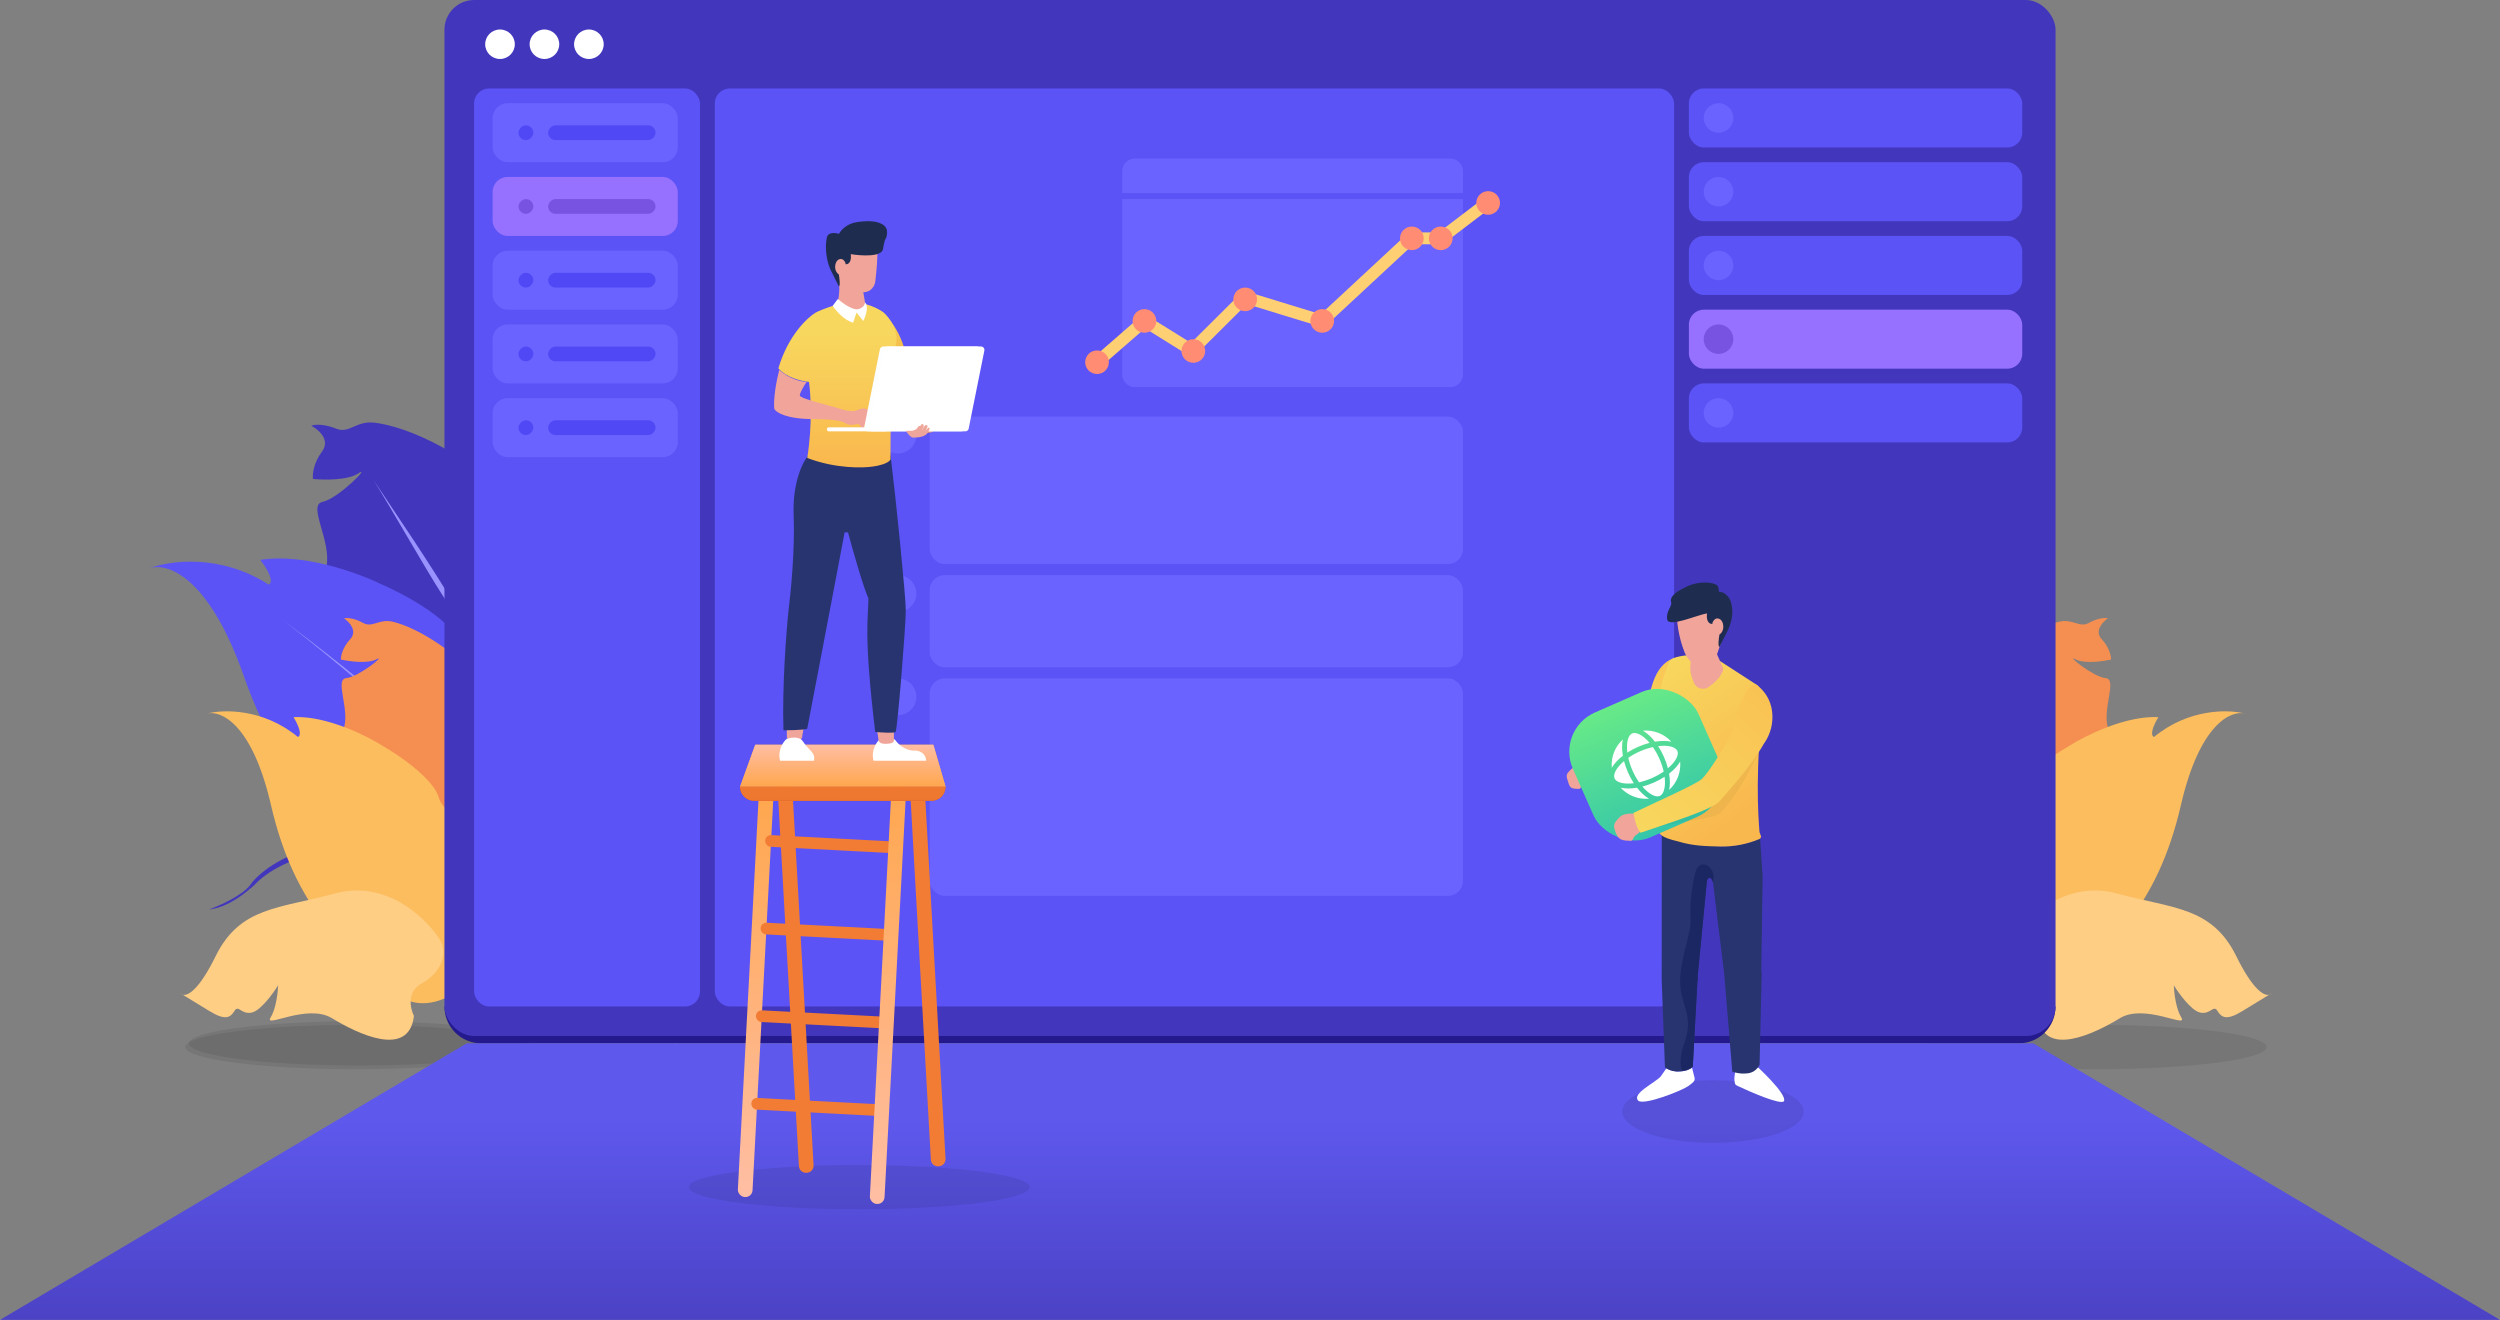 <svg width="322" height="170" viewBox="0 0 322 170" fill="none" xmlns="http://www.w3.org/2000/svg">
<rect x="0" y="0" width="322" height="170" fill="#808080" stroke="none"/>
<path d="M87.929 95.973C85.364 94.745 83.35 96.469 82.664 97.485C75.361 105.219 70.046 98.798 69.869 96.103C69.692 93.409 70.946 89.58 68.847 86.281C67.168 83.642 68.33 80.313 69.121 78.978C70.222 76.157 72.23 70.137 71.453 68.626C70.482 66.738 73.951 59.383 73.962 60.969C73.97 62.239 75.9 64.218 76.865 65.049L75.767 68.398L78.316 67.088C81.686 69.203 89.456 74.495 93.574 78.745C97.693 82.995 96.409 88.961 95.253 91.413C93.88 93.445 90.495 97.201 87.929 95.973Z" fill="#9893FF"/>
<path d="M86.831 126.242C89.47 98.779 80.028 78.535 74.978 71.845C80.237 77.897 90.548 97.429 87.792 126.544L86.831 126.242Z" fill="#4237BC"/>
<path d="M41.473 58.161C42.597 56.647 41.016 55.314 40.084 54.837C40.458 54.68 41.627 54.536 43.316 55.216C45.005 55.896 45.855 54.15 48.26 54.442C52.268 54.93 60.701 58.16 69.574 67.63C80.665 79.467 80.195 90.951 79.343 95.215C78.491 99.48 73.173 100.41 70.031 101.296C66.889 102.181 68.188 104.24 64.827 105.651C61.466 107.063 57.244 105.363 54.053 101.928C50.862 98.494 41.231 76.493 42.018 73.124C42.806 69.755 39.525 65.056 41.547 64.641C43.568 64.226 47.871 59.815 46.158 60.968C44.788 61.891 41.69 61.832 40.312 61.687C40.231 61.142 40.349 59.674 41.473 58.161Z" fill="#4237BC"/>
<path d="M56.856 76.443C54.901 73.444 50.301 65.306 48.136 61.874C53.736 70.374 64.538 85.372 71.197 103.411C75.966 116.331 82.944 126.115 87.987 133.981L86.866 134.452C81.853 127.007 76.402 119.022 70.45 103.725C66.672 94.016 59.301 80.192 56.856 76.443Z" fill="#9893FF"/>
<path d="M55.337 115.541C62.771 120.577 70.56 108.933 70.56 108.933C70.56 108.933 82.281 94.767 71.558 87.776C69.456 86.406 60.551 86.324 59.05 82.578C57.849 79.581 51.782 76.381 48.899 75.156C46.04 73.765 38.964 71.209 33.532 72.114C35.248 74.368 34.962 75.175 34.605 75.297C28.305 71.246 21.72 72.216 19.152 73.227C19.133 73.234 19.113 73.242 19.094 73.25C19.113 73.242 19.133 73.234 19.152 73.227C21.359 72.381 26.797 73.972 31.389 87.037C37.181 103.514 46.044 109.246 55.337 115.541Z" fill="#5B53F6"/>
<path d="M70.8 110.811C62.165 99.939 44.328 85.691 36.489 79.926C43.995 85.647 61.236 100.02 70.157 111.74C79.079 123.46 88.11 124.37 96.735 124.663L96.949 123.171C88.348 122.711 79.436 121.682 70.8 110.811Z" fill="#9893FF"/>
<path d="M32.321 113.857C31.3 115.327 28.26 116.649 26.896 117.147C29.443 116.872 31.626 114.984 32.718 114.04L32.718 114.04C35.784 110.629 46.935 105.248 63.174 115.025C79.414 124.802 89.46 126.751 94.045 126.931L94.608 125.744C89.626 125.382 78.987 123.256 63.55 114.233C44.253 102.955 33.843 111.665 32.321 113.857Z" fill="#4237BC"/>
<ellipse opacity="0.08" cx="46.273" cy="134.385" rx="21.944" ry="2.849" fill="black"/>
<path d="M238.216 115.738C240.083 114.556 241.777 115.703 242.39 116.423C248.657 121.721 252.197 116.284 252.105 114.19C252.012 112.096 250.724 109.258 252.057 106.522C253.124 104.334 251.949 101.872 251.228 100.914C250.143 98.839 248.091 94.38 248.559 93.144C249.145 91.599 245.856 86.243 245.983 87.468C246.084 88.447 244.769 90.15 244.098 90.879L245.225 93.362L243.156 92.584C240.745 94.522 235.224 99.313 232.419 102.966C229.615 106.62 231.106 111.104 232.203 112.889C233.429 114.331 236.349 116.919 238.216 115.738Z" fill="#FFCE85"/>
<path d="M270.707 82.335C269.716 81.271 270.818 80.099 271.493 79.645C271.192 79.559 270.282 79.555 269.042 80.233C267.802 80.911 267 79.642 265.177 80.087C262.139 80.829 255.934 84.09 249.918 92.203C242.399 102.344 243.733 111.157 244.749 114.368C245.765 117.579 249.93 117.812 252.419 118.208C254.908 118.604 254.084 120.31 256.787 121.092C259.489 121.874 262.589 120.178 264.75 117.238C266.911 114.297 272.447 96.452 271.556 93.925C270.666 91.399 272.788 87.475 271.2 87.34C269.611 87.204 265.932 84.195 267.345 84.928C268.477 85.515 270.852 85.186 271.898 84.949C271.914 84.521 271.699 83.4 270.707 82.335Z" fill="#F48F51"/>
<path d="M264.922 127.845C259.637 132.407 252.665 124.138 252.665 124.138C252.665 124.138 242.459 114.283 250.106 107.913C251.605 106.664 258.44 105.788 259.276 102.762C259.945 100.341 264.335 97.32 266.447 96.112C268.526 94.778 273.746 92.161 277.997 92.364C276.869 94.258 277.157 94.855 277.442 94.916C281.939 91.217 287.081 91.365 289.14 91.91C289.156 91.914 289.171 91.918 289.187 91.922C289.171 91.918 289.156 91.914 289.14 91.91C287.373 91.459 283.329 93.182 280.907 103.677C277.854 116.913 271.529 122.142 264.922 127.845Z" fill="#FCBD5F"/>
<ellipse opacity="0.08" cx="270.002" cy="134.86" rx="21.944" ry="2.849" fill="black"/>
<path d="M262.493 130.847C262.969 129.895 263.44 127.73 261.519 126.682C259.118 125.373 257.986 122.892 259.19 120.966C260.393 119.041 265.516 113.134 272.7 115.091C279.883 117.048 284.889 116.765 288.041 123.169C290.152 127.458 291.583 128.288 292.263 128.125L292.574 127.935C292.499 128.024 292.395 128.093 292.263 128.125L288.811 130.234C286.786 131.472 286.141 131.072 285.608 130.208C285.075 129.344 284.74 130.739 283.339 130.405C282.218 130.138 280.635 127.958 279.983 126.902C280.012 127.81 280.247 129.914 280.957 131.066C281.846 132.507 276.221 129.201 273.038 131.146C269.854 133.091 263.132 136.406 262.493 130.847Z" fill="#FFCE85"/>
<path d="M77.591 115.737C75.724 114.555 74.031 115.702 73.418 116.423C67.151 121.72 63.611 116.284 63.703 114.189C63.795 112.095 65.084 109.257 63.751 106.521C62.684 104.333 63.859 101.871 64.579 100.914C65.664 98.838 67.717 94.379 67.248 93.143C66.662 91.598 69.951 86.243 69.825 87.467C69.723 88.447 71.039 90.149 71.71 90.878L70.582 93.361L72.652 92.583C75.062 94.522 80.584 99.312 83.388 102.966C86.193 106.619 84.701 111.103 83.605 112.888C82.378 114.33 79.458 116.918 77.591 115.737Z" fill="#FFCE85"/>
<path d="M45.099 82.336C46.091 81.271 44.989 80.099 44.314 79.646C44.614 79.559 45.525 79.555 46.765 80.233C48.005 80.912 48.807 79.642 50.63 80.088C53.668 80.829 59.873 84.09 65.889 92.203C73.408 102.344 72.074 111.157 71.058 114.368C70.042 117.579 65.877 117.812 63.388 118.208C60.899 118.604 61.722 120.311 59.02 121.092C56.318 121.874 53.218 120.178 51.057 117.238C48.896 114.298 43.36 96.452 44.251 93.926C45.141 91.399 43.019 87.475 44.607 87.34C46.196 87.204 49.875 84.195 48.461 84.928C47.33 85.515 44.955 85.186 43.909 84.949C43.893 84.522 44.108 83.4 45.099 82.336Z" fill="#F48F51"/>
<path d="M50.885 127.846C56.17 132.408 63.142 124.139 63.142 124.139C63.142 124.139 73.347 114.283 65.701 107.914C64.202 106.665 57.367 105.789 56.531 102.763C55.862 100.342 51.472 97.321 49.36 96.113C47.281 94.779 42.061 92.162 37.81 92.364C38.937 94.259 38.65 94.856 38.365 94.917C33.868 91.218 28.726 91.365 26.667 91.91C26.651 91.914 26.636 91.918 26.62 91.923C26.636 91.919 26.651 91.914 26.667 91.91C28.434 91.459 32.478 93.183 34.899 103.678C37.953 116.914 44.278 122.143 50.885 127.846Z" fill="#FCBD5F"/>
<ellipse opacity="0.08" cx="21.897" cy="2.855" rx="21.897" ry="2.855" transform="matrix(-1.002 -1.77995e-08 3.25028e-08 0.998 67.748 132.011)" fill="black"/>
<path d="M53.314 130.848C52.838 129.897 52.367 127.731 54.288 126.684C56.689 125.375 57.821 122.893 56.617 120.968C55.414 119.043 50.291 113.136 43.107 115.092C35.924 117.049 30.918 116.767 27.766 123.17C25.655 127.46 24.224 128.29 23.544 128.126L23.233 127.937C23.308 128.025 23.412 128.095 23.544 128.126L26.995 130.235C29.021 131.473 29.666 131.074 30.199 130.21C30.732 129.345 31.067 130.74 32.468 130.406C33.589 130.139 35.172 127.96 35.824 126.904C35.795 127.812 35.56 129.916 34.849 131.068C33.961 132.509 39.586 129.203 42.769 131.148C45.953 133.093 52.675 136.407 53.314 130.848Z" fill="#FFCE85"/>
<path d="M57.244 129.637H264.755C264.755 132.259 262.629 134.385 260.007 134.385H61.993C59.37 134.385 57.244 132.259 57.244 129.637Z" fill="#241A8E"/>
<path d="M60.107 134.385H261.893L322 170H0L60.107 134.385Z" fill="url(#paint0_linear_5228_49172)"/>
<ellipse opacity="0.08" cx="220.63" cy="143.17" rx="11.687" ry="4.036" fill="black"/>
<rect x="57.244" width="207.511" height="133.436" rx="3.83" fill="#4237BC"/>
<rect x="92.068" y="11.397" width="123.553" height="118.24" rx="1.929" fill="#5B53F6"/>
<rect x="119.736" y="87.374" width="68.693" height="28.017" rx="1.929" fill="#6A63FF"/>
<rect x="119.736" y="53.659" width="68.693" height="18.994" rx="1.929" fill="#6A63FF"/>
<rect x="119.736" y="74.078" width="68.693" height="11.871" rx="1.929" fill="#6A63FF"/>
<rect x="61.061" y="11.397" width="29.099" height="118.24" rx="1.929" fill="#5B53F6"/>
<rect x="63.446" y="13.296" width="23.852" height="7.598" rx="1.929" fill="#6A63FF"/>
<rect width="13.834" height="1.899" rx="0.95" transform="matrix(-1 0 0 1 84.436 16.145)" fill="#5048F5"/>
<rect width="1.909" height="1.899" rx="0.95" transform="matrix(-1 0 0 1 68.693 16.145)" fill="#5048F5"/>
<rect x="63.446" y="22.793" width="23.852" height="7.598" rx="1.929" fill="#9671FF"/>
<rect width="13.834" height="1.899" rx="0.95" transform="matrix(-1 0 0 1 84.436 25.642)" fill="#7853E2"/>
<rect width="1.909" height="1.899" rx="0.95" transform="matrix(-1 0 0 1 68.693 25.642)" fill="#7853E2"/>
<rect x="63.446" y="32.29" width="23.852" height="7.598" rx="1.929" fill="#6A63FF"/>
<rect width="13.834" height="1.899" rx="0.95" transform="matrix(-1 0 0 1 84.436 35.14)" fill="#5048F5"/>
<rect width="1.909" height="1.899" rx="0.95" transform="matrix(-1 0 0 1 68.693 35.14)" fill="#5048F5"/>
<rect x="63.446" y="41.788" width="23.852" height="7.598" rx="1.929" fill="#6A63FF"/>
<rect width="13.834" height="1.899" rx="0.95" transform="matrix(-1 0 0 1 84.436 44.637)" fill="#5048F5"/>
<rect width="1.909" height="1.899" rx="0.95" transform="matrix(-1 0 0 1 68.693 44.637)" fill="#5048F5"/>
<rect x="63.446" y="51.285" width="23.852" height="7.598" rx="1.929" fill="#6A63FF"/>
<rect width="13.834" height="1.899" rx="0.95" transform="matrix(-1 0 0 1 84.436 54.134)" fill="#5048F5"/>
<rect width="1.909" height="1.899" rx="0.95" transform="matrix(-1 0 0 1 68.693 54.134)" fill="#5048F5"/>
<rect x="217.529" y="11.397" width="42.933" height="7.598" rx="1.915" fill="#5B53F6"/>
<rect x="217.529" y="20.894" width="42.933" height="7.598" rx="1.915" fill="#5B53F6"/>
<rect x="217.529" y="30.391" width="42.933" height="7.598" rx="1.915" fill="#5B53F6"/>
<rect x="217.529" y="39.888" width="42.933" height="7.598" rx="1.915" fill="#9671FF"/>
<rect x="217.529" y="49.385" width="42.933" height="7.598" rx="1.915" fill="#5B53F6"/>
<ellipse cx="115.64" cy="89.748" rx="2.385" ry="2.374" fill="#6A63FF"/>
<ellipse cx="115.64" cy="56.033" rx="2.385" ry="2.374" fill="#6A63FF"/>
<ellipse cx="221.345" cy="43.687" rx="1.908" ry="1.899" fill="#7853E2"/>
<ellipse cx="221.345" cy="53.184" rx="1.908" ry="1.899" fill="#6A63FF"/>
<ellipse cx="221.345" cy="34.19" rx="1.908" ry="1.899" fill="#6A63FF"/>
<ellipse cx="221.345" cy="24.693" rx="1.908" ry="1.899" fill="#6A63FF"/>
<ellipse cx="221.345" cy="15.195" rx="1.908" ry="1.899" fill="#6A63FF"/>
<ellipse cx="115.64" cy="76.452" rx="2.385" ry="2.374" fill="#6A63FF"/>
<ellipse cx="64.4" cy="5.698" rx="1.908" ry="1.899" fill="white"/>
<ellipse cx="70.124" cy="5.698" rx="1.908" ry="1.899" fill="white"/>
<ellipse cx="75.849" cy="5.698" rx="1.908" ry="1.899" fill="white"/>
<path fill-rule="evenodd" clip-rule="evenodd" d="M201.845 100.299C201.643 99.677 201.992 99.47 202.452 99.004C202.524 98.936 203.013 98.709 203.106 98.678C203.838 98.437 204.267 98.359 204.868 98.431C204.882 98.433 205.18 98.592 205.195 98.594C206.591 98.763 205.439 99.672 204.251 100.47C203.939 100.686 203.597 101.609 203.433 101.609C202.169 101.609 202.194 101.465 201.845 100.299Z" fill="#F0A49A"/>
<path fill-rule="evenodd" clip-rule="evenodd" d="M212.152 90.939C212.693 88.084 213.319 85.833 215.246 84.906C215.425 84.849 215.607 84.802 215.791 84.766C216.099 84.635 217.928 84.535 218.132 84.497C216.232 86.195 215.345 89.862 215.538 92.491C215.643 92.499 214.229 95.585 212.103 97.213C212.04 97.261 210.794 98.027 209.322 98.516C208.089 98.924 206.187 100.145 204.905 99.981C204.559 99.937 204.087 99.33 203.924 98.841C203.773 98.391 204.742 98.027 205.396 97.701C206.05 97.376 208.013 96.236 208.668 95.91C209.322 95.585 211.612 93.793 212.152 90.939Z" fill="url(#paint1_linear_5228_49172)"/>
<path fill-rule="evenodd" clip-rule="evenodd" d="M223.581 137.663C223.581 137.663 223.327 138.626 223.403 139.181C223.454 139.553 223.44 139.698 223.764 139.85C225.358 140.597 229.293 142.339 229.768 141.84C230.246 140.913 226.093 137.162 226.093 137.162L223.581 137.663Z" fill="white"/>
<path fill-rule="evenodd" clip-rule="evenodd" d="M213.889 138.661C213.088 139.523 210.12 140.869 211.017 141.778C211.79 142.385 216.566 140.501 217.441 139.896C217.666 139.736 217.881 139.564 218.085 139.381C218.245 139.24 218.313 139.022 218.26 138.816L217.926 137.501C217.755 137.657 217.295 137.951 216.358 138C215.754 138.053 215.149 137.917 214.627 137.609L213.889 138.661Z" fill="white"/>
<path fill-rule="evenodd" clip-rule="evenodd" d="M226.904 125.372C226.91 125.25 226.892 125.128 226.852 125.013L227.026 112.831L226.703 108.022C225.078 108.73 223.317 109.074 221.544 109.031C219.696 108.946 217.896 108.418 216.296 107.491C214.799 106.646 213.967 105.099 213.955 104.63L213.96 104.748L214.038 108.194L214.026 126.225L214.027 126.25L214.445 137.481C214.503 137.529 214.566 137.572 214.631 137.609C215.151 137.917 215.755 138.054 216.358 137.999C217.297 137.951 217.748 137.658 217.93 137.501C217.967 137.471 217.999 137.437 218.027 137.399L218.624 126.355C218.684 126.19 218.691 126.01 218.646 125.84L219.836 113.561C219.836 113.561 219.854 113.125 220.198 113.055C220.474 113.143 220.561 113.34 220.636 113.657L222.087 125.533L223.117 138.026C223.117 138.026 223.211 138.057 223.358 138.105C223.952 138.277 224.575 138.321 225.187 138.235C225.671 138.162 226.107 137.904 226.404 137.515C226.498 137.397 226.575 137.266 226.634 137.127L226.904 125.372Z" fill="#28346F"/>
<path fill-rule="evenodd" clip-rule="evenodd" d="M218.611 111.811C219.236 110.721 220.847 111.649 220.708 113.161L220.653 113.795L220.637 113.661C220.562 113.345 220.475 113.148 220.2 113.06C219.857 113.131 219.84 113.565 219.84 113.565L218.653 125.802C218.699 125.972 218.691 126.151 218.631 126.316L218.036 137.323C218.009 137.361 217.977 137.395 217.941 137.424C217.777 137.565 217.397 137.813 216.648 137.898C216.289 137.053 216.438 135.777 216.968 134.249C217.958 131.395 217.05 130.209 216.554 127.93C215.826 124.586 217.91 120.43 217.741 118.37C217.573 116.31 218.156 112.236 218.611 111.811Z" fill="#1B2762"/>
<path fill-rule="evenodd" clip-rule="evenodd" d="M213.583 105.676L213.64 106.926C213.654 107.394 213.944 107.865 216.092 108.362C218.156 108.998 219.892 108.983 221.542 109.031C223.282 109.069 225.011 108.739 226.615 108.062C226.75 108.002 226.833 107.863 226.823 107.715L226.822 107.709C226.815 107.63 226.631 107.253 226.622 107.147C226.447 105.131 226.031 98.573 227.165 90.254C227.075 89.563 226.825 88.902 226.435 88.323C226.35 88.262 225.476 87.695 225.476 87.695L221.235 84.947L217.826 84.378C217.147 84.385 216.472 84.484 215.82 84.672C215.291 84.802 215.11 85.015 214.885 85.541C213.887 87.875 213.286 90.638 213.41 93.036C213.4 93.035 213.421 93.038 213.41 93.036C213.41 93.036 214.54 99.618 213.583 105.676Z" fill="url(#paint2_linear_5228_49172)"/>
<rect width="17.655" height="17.601" rx="5.541" transform="matrix(0.916 -0.401 0.405 0.914 200.355 93.988)" fill="url(#paint3_linear_5228_49172)"/>
<path fill-rule="evenodd" clip-rule="evenodd" d="M216.403 98.098C216.527 99.463 215.998 100.817 214.981 101.741C215.114 101.155 215.115 100.432 214.979 99.644C215.614 99.153 216.104 98.619 216.403 98.098ZM214.444 100.997C214.398 101.938 214.084 102.384 213.783 102.516C213.481 102.648 212.939 102.578 212.21 101.976C211.986 101.791 211.759 101.566 211.537 101.307C212.021 101.182 212.52 101.011 213.019 100.792C213.519 100.573 213.983 100.322 214.402 100.051C214.445 100.389 214.458 100.707 214.444 100.997ZM212.399 102.872C211.875 102.575 211.339 102.087 210.846 101.455C210.053 101.59 209.327 101.589 208.738 101.456C209.667 102.469 211.028 102.995 212.399 102.872ZM212.765 100.217C212.2 100.464 211.642 100.645 211.116 100.762C210.808 100.322 210.518 99.814 210.269 99.251C210.02 98.689 209.839 98.134 209.722 97.61C210.164 97.303 210.674 97.015 211.239 96.768C211.804 96.52 212.362 96.34 212.888 96.223C213.196 96.663 213.486 97.17 213.735 97.733C213.984 98.296 214.165 98.851 214.282 99.374C213.841 99.681 213.33 99.969 212.765 100.217ZM209.692 99.505C209.472 99.007 209.299 98.51 209.174 98.029C208.913 98.25 208.688 98.475 208.501 98.699C207.897 99.424 207.827 99.964 207.959 100.264C208.092 100.564 208.54 100.876 209.485 100.922C209.777 100.937 210.096 100.923 210.436 100.881C210.164 100.464 209.912 100.002 209.692 99.505ZM210.985 96.193C210.485 96.412 210.021 96.662 209.602 96.933C209.559 96.595 209.546 96.277 209.56 95.987C209.606 95.046 209.92 94.6 210.221 94.468C210.523 94.336 211.065 94.407 211.794 95.008C212.019 95.194 212.245 95.418 212.467 95.678C211.983 95.802 211.485 95.974 210.985 96.193ZM209.025 97.341C208.889 96.552 208.89 95.829 209.023 95.243C208.006 96.167 207.477 97.522 207.601 98.887C207.9 98.365 208.39 97.832 209.025 97.341ZM215.266 95.528C214.338 94.515 212.976 93.989 211.605 94.112C212.129 94.41 212.665 94.897 213.158 95.529C213.951 95.395 214.677 95.395 215.266 95.528ZM214.519 96.062C214.227 96.048 213.908 96.061 213.568 96.104C213.84 96.52 214.092 96.982 214.312 97.48C214.532 97.978 214.705 98.474 214.83 98.955C215.091 98.735 215.316 98.509 215.503 98.285C216.107 97.56 216.177 97.02 216.045 96.721C215.912 96.421 215.464 96.108 214.519 96.062Z" fill="white"/>
<path opacity="0.04" fill-rule="evenodd" clip-rule="evenodd" d="M218.343 101.047C219.422 100.422 221.841 97.645 223.122 95.125C223.122 95.125 224.442 89.194 226.105 88.908C226.105 88.908 227.027 90.217 227.333 92.692C227.37 95.373 226.533 96.864 226.533 96.864C225.03 100.177 223.079 103.208 221.59 104.703C220.669 105.628 215.518 105.653 211.336 107.25C210.756 106.564 210.638 106.447 210.413 105.535C213.249 104.181 217.51 101.53 218.343 101.047Z" fill="black"/>
<path fill-rule="evenodd" clip-rule="evenodd" d="M217.719 85.678L217.942 83.114L217.951 83.114C217.96 82.842 218.118 82.598 218.361 82.476C218.994 82.107 219.653 82.668 220.391 83.114C220.791 83.358 220.993 83.659 221.004 83.949L221.011 83.949L221.941 86.073L221.934 86.073C221.967 86.281 221.911 86.492 221.782 86.657C221.582 87.102 221.122 87.761 220.06 88.494C219.744 88.711 219.346 88.772 218.978 88.662C218.611 88.552 218.313 88.281 218.169 87.926C217.882 87.272 217.634 86.452 217.719 85.678Z" fill="#F0A49A"/>
<path fill-rule="evenodd" clip-rule="evenodd" d="M221.109 77.137C220.279 76.4 219.142 75.933 218.314 76.092C218.008 76.142 217.722 76.272 217.488 76.467C217.201 76.714 216.223 77.204 215.988 79.052C215.978 79.135 215.974 79.217 215.976 79.3C216.046 80.885 216.372 82.449 216.942 83.936C217.216 84.65 217.675 85.275 218.21 85.428C218.966 85.644 219.614 85.06 220.84 84.744C221.175 84.528 221.207 83.951 221.948 82.006C222.515 80.52 222.837 79.651 222.197 78.29C222.057 78.034 221.322 77.342 221.109 77.137Z" fill="#F0A49A"/>
<path d="M221.01 79.683C221.238 79.608 221.74 79.638 221.923 80.365C221.999 80.668 222.014 81.365 221.466 81.729C221.39 82.108 221.238 83.32 221.466 83.32L221.923 82.411C222.38 81.501 222.546 81.19 222.608 81.047C223.293 79.456 223.172 78.456 222.944 77.547C222.761 76.82 221.923 76.123 221.466 76.274C221.162 75.819 221.753 75.29 220.206 75.07C219.293 74.94 218.133 75.111 217.22 75.566C216.483 75.932 215 76.638 215.229 77.547C215.457 78.002 214.548 78.686 214.731 79.777C214.914 80.868 218.498 79.229 219.868 79.001C219.792 79.456 219.822 80.365 220.553 80.365C220.553 80.001 220.857 79.759 221.01 79.683Z" fill="#1E2D4F"/>
<path fill-rule="evenodd" clip-rule="evenodd" d="M207.935 106.734C207.733 106.112 208.208 105.657 208.667 105.191C208.74 105.123 208.987 104.975 209.08 104.945C209.812 104.703 210.357 104.795 210.957 104.866C210.972 104.868 211.27 105.027 211.285 105.029C212.681 105.198 211.818 106.837 210.63 107.634C210.319 107.85 210.406 108.235 210.034 108.313C210.014 108.314 209.976 108.285 209.812 108.285C208.548 108.285 208.284 107.9 207.935 106.734Z" fill="#F0A49A"/>
<path fill-rule="evenodd" clip-rule="evenodd" d="M227.182 95.8C225.337 99.017 222.625 101.794 221.497 103.178C220.579 104.308 214.413 106.171 211.303 107.262C210.723 106.576 210.6 105.619 210.375 104.707C213.211 103.353 218.46 101.004 219.182 100.35C219.924 99.677 221.803 96.817 223.084 94.297C223.084 94.297 224.404 88.366 226.067 88.08C227.282 88.889 228.08 90.19 228.246 91.639C228.428 93.11 228.049 94.596 227.182 95.8" fill="url(#paint4_linear_5228_49172)"/>
<path d="M144.542 25.642H188.43V48.229C188.43 49.13 187.699 49.86 186.798 49.86H146.174C145.273 49.86 144.542 49.13 144.542 48.229V25.642Z" fill="#6A63FF"/>
<path d="M144.542 22.05C144.542 21.149 145.273 20.419 146.174 20.419H186.798C187.699 20.419 188.43 21.149 188.43 22.05V24.868H144.542V22.05Z" fill="#6A63FF"/>
<path d="M141.298 46.654L147.404 41.336L153.51 45.135L160.38 38.297L170.302 41.336L181.751 30.699H185.567L192.055 25.76" stroke="#FFCF73" stroke-width="1.532"/>
<ellipse cx="141.298" cy="46.654" rx="1.527" ry="1.52" fill="#FF8C73"/>
<ellipse cx="147.404" cy="41.336" rx="1.527" ry="1.52" fill="#FF8C73"/>
<ellipse cx="153.702" cy="45.207" rx="1.527" ry="1.52" fill="#FF8C73"/>
<ellipse cx="160.38" cy="38.559" rx="1.527" ry="1.52" fill="#FF8C73"/>
<ellipse cx="170.302" cy="41.336" rx="1.527" ry="1.52" fill="#FF8C73"/>
<ellipse cx="185.567" cy="30.699" rx="1.527" ry="1.52" fill="#FF8C73"/>
<ellipse cx="181.846" cy="30.699" rx="1.527" ry="1.52" fill="#FF8C73"/>
<ellipse cx="191.673" cy="26.14" rx="1.527" ry="1.52" fill="#FF8C73"/>
<ellipse opacity="0.08" cx="110.673" cy="152.905" rx="21.944" ry="2.849" fill="black"/>
<path fill-rule="evenodd" clip-rule="evenodd" d="M119.163 102.629C119.135 102.13 118.71 101.747 118.211 101.772L118.139 101.775C117.634 101.8 117.246 102.231 117.275 102.736L119.896 149.369C119.924 149.868 120.35 150.251 120.849 150.227L120.92 150.223C121.425 150.199 121.813 149.767 121.785 149.263L119.163 102.629Z" fill="url(#paint5_linear_5228_49172)"/>
<path fill-rule="evenodd" clip-rule="evenodd" d="M102.026 101.102C101.997 100.603 101.572 100.22 101.073 100.244L101.001 100.248C100.497 100.272 100.109 100.703 100.137 101.208L102.9 150.197C102.928 150.696 103.354 151.079 103.853 151.055L103.925 151.051C104.429 151.027 104.817 150.596 104.789 150.091L102.026 101.102Z" fill="url(#paint6_linear_5228_49172)"/>
<rect width="1.893" height="51.982" rx="0.91" transform="matrix(0.999 0.052 -0.053 0.999 97.742 102.197)" fill="url(#paint7_linear_5228_49172)"/>
<rect width="17.406" height="1.507" rx="0.728" transform="matrix(0.999 0.052 -0.053 0.999 98.004 118.808)" fill="#F27C34"/>
<rect width="17.406" height="1.507" rx="0.728" transform="matrix(0.999 0.052 -0.053 0.999 98.598 107.523)" fill="#F27C34"/>
<rect width="17.406" height="1.507" rx="0.728" transform="matrix(0.999 0.052 -0.053 0.999 97.41 130.092)" fill="#F27C34"/>
<rect width="17.406" height="1.507" rx="0.728" transform="matrix(0.999 0.052 -0.053 0.999 96.816 141.377)" fill="#F27C34"/>
<rect width="1.893" height="54.509" rx="0.91" transform="matrix(0.999 0.052 -0.053 0.999 114.879 100.561)" fill="url(#paint8_linear_5228_49172)"/>
<path fill-rule="evenodd" clip-rule="evenodd" d="M97.275 95.922H120.218L121.788 101.337H95.317L97.275 95.922Z" fill="url(#paint9_linear_5228_49172)"/>
<path fill-rule="evenodd" clip-rule="evenodd" d="M97.275 95.922H120.218L121.788 101.337H95.317L97.275 95.922Z" fill="url(#paint10_linear_5228_49172)"/>
<mask id="mask0_5228_49172" style="mask-type:luminance" maskUnits="userSpaceOnUse" x="95" y="95" width="27" height="7">
<path fill-rule="evenodd" clip-rule="evenodd" d="M97.275 95.922H120.218L121.788 101.337H95.317L97.275 95.922Z" fill="white"/>
<path fill-rule="evenodd" clip-rule="evenodd" d="M97.275 95.922H120.218L121.788 101.337H95.317L97.275 95.922Z" stroke="white"/>
</mask>
<g mask="url(#mask0_5228_49172)">
</g>
<path d="M95.317 101.336H121.789C121.789 102.333 120.981 103.141 119.984 103.141H97.122C96.125 103.141 95.317 102.333 95.317 101.336Z" fill="#D84F1D"/>
<path d="M95.317 101.336H121.789C121.789 102.333 120.981 103.141 119.984 103.141H97.122C96.125 103.141 95.317 102.333 95.317 101.336Z" fill="url(#paint11_linear_5228_49172)"/>
<path d="M120.166 55.478C120.166 55.826 119.291 55.768 118.853 55.695V55.478C119.291 55.332 120.166 55.129 120.166 55.478Z" fill="#D98C80"/>
<path d="M103.316 94.931C103.316 94.757 103.535 93.842 103.535 93.406H101.346V94.931C101.346 95.076 101.521 95.367 102.222 95.367C103.097 95.367 103.316 95.149 103.316 94.931Z" fill="#EFA599"/>
<path d="M112.507 97.981C112.157 96.587 112.945 95.512 113.383 95.149C114.608 94.801 115.206 95.149 115.352 95.367C115.644 95.803 116.534 96.674 117.759 96.674C118.985 96.674 119.291 97.546 119.291 97.981H112.507Z" fill="white"/>
<path d="M100.471 97.981C100.121 96.587 100.909 95.512 101.347 95.149C102.572 94.801 103.17 95.149 103.316 95.367C103.608 95.803 103.973 96.239 104.191 96.456C105.058 97.319 104.848 97.546 104.848 97.981H100.471Z" fill="white"/>
<path d="M115.133 95.367V93.842H112.944L113.163 95.367C113.163 95.512 113.338 95.803 114.039 95.803C114.914 95.803 115.133 95.585 115.133 95.367Z" fill="#EFA599"/>
<path d="M104.192 58.553H114.696C115.425 64.507 116.665 76.851 116.665 78.594C116.665 80.772 115.571 94.06 115.352 94.278C115.177 94.452 113.528 94.35 112.726 94.278C111.194 81.425 111.851 79.683 111.851 77.069C111.15 75.5 109.808 70.751 109.225 68.573H108.787C107.211 76.938 104.921 88.904 103.973 93.842C103.9 93.915 103.185 94.06 100.909 94.06C100.734 88.309 101.274 81.353 101.566 78.594C101.857 76.343 102.397 70.751 102.222 66.395C102.047 62.038 103.462 59.352 104.192 58.553Z" fill="#28346F"/>
<path d="M116.884 46.79C116.359 42.781 114.039 40.182 112.945 39.819C113.018 41.562 113.426 45.613 113.601 47.879C115.352 47.705 116.519 47.08 116.884 46.79Z" fill="url(#paint12_linear_5228_49172)"/>
<path d="M109.881 38.947C111.632 38.947 113.237 39.819 113.82 40.255C114.55 40.908 115.877 42.694 115.352 44.611C114.696 47.007 114.696 57.246 114.696 59.206C114.345 59.729 113.091 60.005 112.507 60.078C111.194 60.295 107.649 60.383 103.973 58.988C104.673 54.632 104.41 50.638 104.192 49.186C103.316 49.113 101.303 48.663 100.253 47.443C101.478 43.261 103.973 40.908 105.067 40.255C105.942 39.819 108.131 38.947 109.881 38.947Z" fill="url(#paint13_linear_5228_49172)"/>
<path d="M112.945 31.541C112.77 30.321 111.267 30.162 110.538 30.234C109.808 30.307 108.218 30.495 107.693 30.67C107.036 30.887 107.255 32.194 107.255 33.284C107.255 34.373 106.862 34.36 107.693 35.462C108.349 36.333 108.058 38.149 107.912 38.948C108.349 39.311 109.444 40.037 110.319 40.037C111.194 40.037 111.413 39.311 111.413 38.948L111.194 37.641C112.245 37.641 112.653 36.769 112.726 36.334C112.872 35.244 113.12 32.761 112.945 31.541Z" fill="#F0A49A"/>
<path d="M108.479 33.388C108.26 33.315 107.778 33.344 107.603 34.041C107.53 34.332 107.516 34.999 108.041 35.348C108.114 35.711 108.26 36.873 108.041 36.873L107.603 36.002C107.166 35.13 107.006 34.832 106.947 34.694C106.29 33.17 106.29 31.427 106.509 30.556C106.684 29.859 107.603 29.975 108.041 30.12C108.333 29.684 108.966 28.806 110.448 28.595C111.324 28.471 112.637 28.377 113.512 28.813C114.218 29.164 114.387 29.684 114.168 30.556C113.95 30.991 113.906 31.035 113.731 32.081C113.556 33.126 110.886 32.952 109.573 32.734C109.646 33.17 109.617 34.041 108.916 34.041C108.916 33.693 108.625 33.46 108.479 33.388Z" fill="#1E2D4F"/>
<path d="M110.537 39.819C111.238 39.645 111.413 39.166 111.413 38.948C111.938 39.47 111.486 40.763 111.194 41.344L110.319 40.255L109.881 41.562C108.655 41.213 107.62 39.964 107.255 39.383L107.911 38.512C108.495 39.02 109.837 39.993 110.537 39.819Z" fill="white"/>
<path d="M103.014 50.928C103.014 50.58 103.598 49.621 103.889 49.186C103.306 49.186 101.761 48.881 100.361 47.661C99.66 50.449 99.659 52.163 99.731 52.671C99.95 53.107 101.263 53.978 104.765 53.978C108.266 53.978 108.704 54.414 109.141 54.632C109.262 54.692 109.71 54.806 110.236 54.632C110.761 54.457 110.892 55.003 110.892 55.067C110.892 55.285 111.33 55.198 111.33 54.849V54.632C111.403 54.632 111.592 54.719 111.767 55.067C111.942 55.416 112.132 55.358 112.205 55.285C112.205 55.14 112.161 54.588 111.986 54.414C112.336 54.588 112.359 54.937 112.424 55.067C112.643 55.503 112.862 55.532 112.862 55.285C112.862 54.849 112.643 53.978 111.986 53.542C112.687 53.542 112.952 54.106 113.08 53.978C113.299 53.76 113.037 53.499 112.862 53.325C112.424 52.889 111.986 52.889 111.549 52.671C111.198 52.497 110.527 52.744 110.236 52.889C110.017 52.962 109.316 53.02 108.266 52.671C106.953 52.235 103.014 51.364 103.014 50.928Z" fill="#F0A49A"/>
<rect width="7.844" height="0.521" rx="0.26" transform="matrix(-1 0 0 1 114.342 55.038)" fill="white"/>
<path d="M124.242 55.206L126.263 45.153C126.318 44.881 126.11 44.627 125.832 44.627H113.762C113.553 44.627 113.372 44.775 113.331 44.98L111.31 55.032C111.255 55.304 111.463 55.558 111.741 55.558H123.811C124.02 55.558 124.201 55.411 124.242 55.206Z" fill="#FCFEFF"/>
<path d="M124.765 55.206L126.786 45.153C126.841 44.881 126.633 44.627 126.355 44.627H114.285C114.076 44.627 113.895 44.775 113.854 44.98L111.833 55.032C111.778 55.304 111.986 55.558 112.264 55.558H124.334C124.543 55.558 124.724 55.411 124.765 55.206Z" fill="white"/>
<path d="M116.665 55.491C116.665 55.491 117.215 56.362 117.608 56.362C119.022 56.362 119.446 55.975 119.682 55.394C119.823 55.045 119.613 55.007 119.495 55.147C119.434 55.197 119.347 55.341 119.32 55.356L119.259 55.423C119.27 55.385 119.382 55.112 119.446 55.007C119.6 54.754 119.259 54.76 119.259 54.76C119.023 54.76 118.853 55.283 118.762 55.356C118.661 55.438 118.976 55.019 118.976 54.825C118.976 54.648 118.853 54.62 118.741 54.632C118.635 54.643 118.462 55.016 118.315 55.228C118.247 55.326 118.629 54.903 118.528 54.879C118.306 54.825 118.271 54.93 118.197 55.067C118.135 55.182 118.018 55.268 117.87 55.356C117.681 55.469 117.372 55.491 117.372 55.491L116.665 55.491Z" fill="#EEA59A"/>
<defs>
<linearGradient id="paint0_linear_5228_49172" x1="161" y1="134.385" x2="161" y2="170" gradientUnits="userSpaceOnUse">
<stop offset="0.271" stop-color="#5E58ED"/>
<stop offset="1" stop-color="#4B42C5"/>
</linearGradient>
<linearGradient id="paint1_linear_5228_49172" x1="220.153" y1="97.584" x2="206.319" y2="97.104" gradientUnits="userSpaceOnUse">
<stop stop-color="#F9BC4F"/>
<stop offset="1" stop-color="#F9D65E"/>
</linearGradient>
<linearGradient id="paint2_linear_5228_49172" x1="216.336" y1="84.525" x2="228.677" y2="101.692" gradientUnits="userSpaceOnUse">
<stop stop-color="#F8D75E"/>
<stop offset="1" stop-color="#F9B84E"/>
</linearGradient>
<linearGradient id="paint3_linear_5228_49172" x1="8.828" y1="0" x2="8.828" y2="17.601" gradientUnits="userSpaceOnUse">
<stop stop-color="#67EA87"/>
<stop offset="1" stop-color="#35C6AB"/>
</linearGradient>
<linearGradient id="paint4_linear_5228_49172" x1="235.179" y1="82.863" x2="211.916" y2="107.425" gradientUnits="userSpaceOnUse">
<stop stop-color="#F9BA4F"/>
<stop offset="1" stop-color="#F8D75E"/>
</linearGradient>
<linearGradient id="paint5_linear_5228_49172" x1="118.51" y1="66.702" x2="128.336" y2="67.35" gradientUnits="userSpaceOnUse">
<stop offset="0.001" stop-color="#F27C34"/>
<stop offset="1" stop-color="#F27C34"/>
</linearGradient>
<linearGradient id="paint6_linear_5228_49172" x1="101.403" y1="63.475" x2="111.513" y2="64.128" gradientUnits="userSpaceOnUse">
<stop offset="0.001" stop-color="#F27C34"/>
<stop offset="1" stop-color="#F27C34"/>
</linearGradient>
<linearGradient id="paint7_linear_5228_49172" x1="0" y1="0" x2="0" y2="51.982" gradientUnits="userSpaceOnUse">
<stop offset="0.001" stop-color="#FFA74E"/>
<stop offset="1" stop-color="#FFBEA4"/>
</linearGradient>
<linearGradient id="paint8_linear_5228_49172" x1="0" y1="0" x2="0" y2="54.509" gradientUnits="userSpaceOnUse">
<stop offset="0.001" stop-color="#FFA74E"/>
<stop offset="1" stop-color="#FFBEA4"/>
</linearGradient>
<linearGradient id="paint9_linear_5228_49172" x1="95.317" y1="95.922" x2="95.317" y2="101.337" gradientUnits="userSpaceOnUse">
<stop stop-color="#F49D40"/>
<stop offset="1" stop-color="#FAAE5D"/>
</linearGradient>
<linearGradient id="paint10_linear_5228_49172" x1="95.317" y1="95.922" x2="95.317" y2="101.337" gradientUnits="userSpaceOnUse">
<stop stop-color="#FFBEA4"/>
<stop offset="0.999" stop-color="#FFA74E"/>
</linearGradient>
<linearGradient id="paint11_linear_5228_49172" x1="-202.359" y1="82.751" x2="-202.466" y2="126.656" gradientUnits="userSpaceOnUse">
<stop stop-color="#FF8941"/>
<stop offset="1" stop-color="#D76119"/>
</linearGradient>
<linearGradient id="paint12_linear_5228_49172" x1="114.914" y1="39.819" x2="114.914" y2="47.879" gradientUnits="userSpaceOnUse">
<stop stop-color="#F8D35B"/>
<stop offset="1" stop-color="#F0B042"/>
</linearGradient>
<linearGradient id="paint13_linear_5228_49172" x1="107.862" y1="38.947" x2="107.862" y2="60.202" gradientUnits="userSpaceOnUse">
<stop offset="0.193" stop-color="#F8D75E"/>
<stop offset="1" stop-color="#F9B74D"/>
</linearGradient>
</defs>
</svg>
